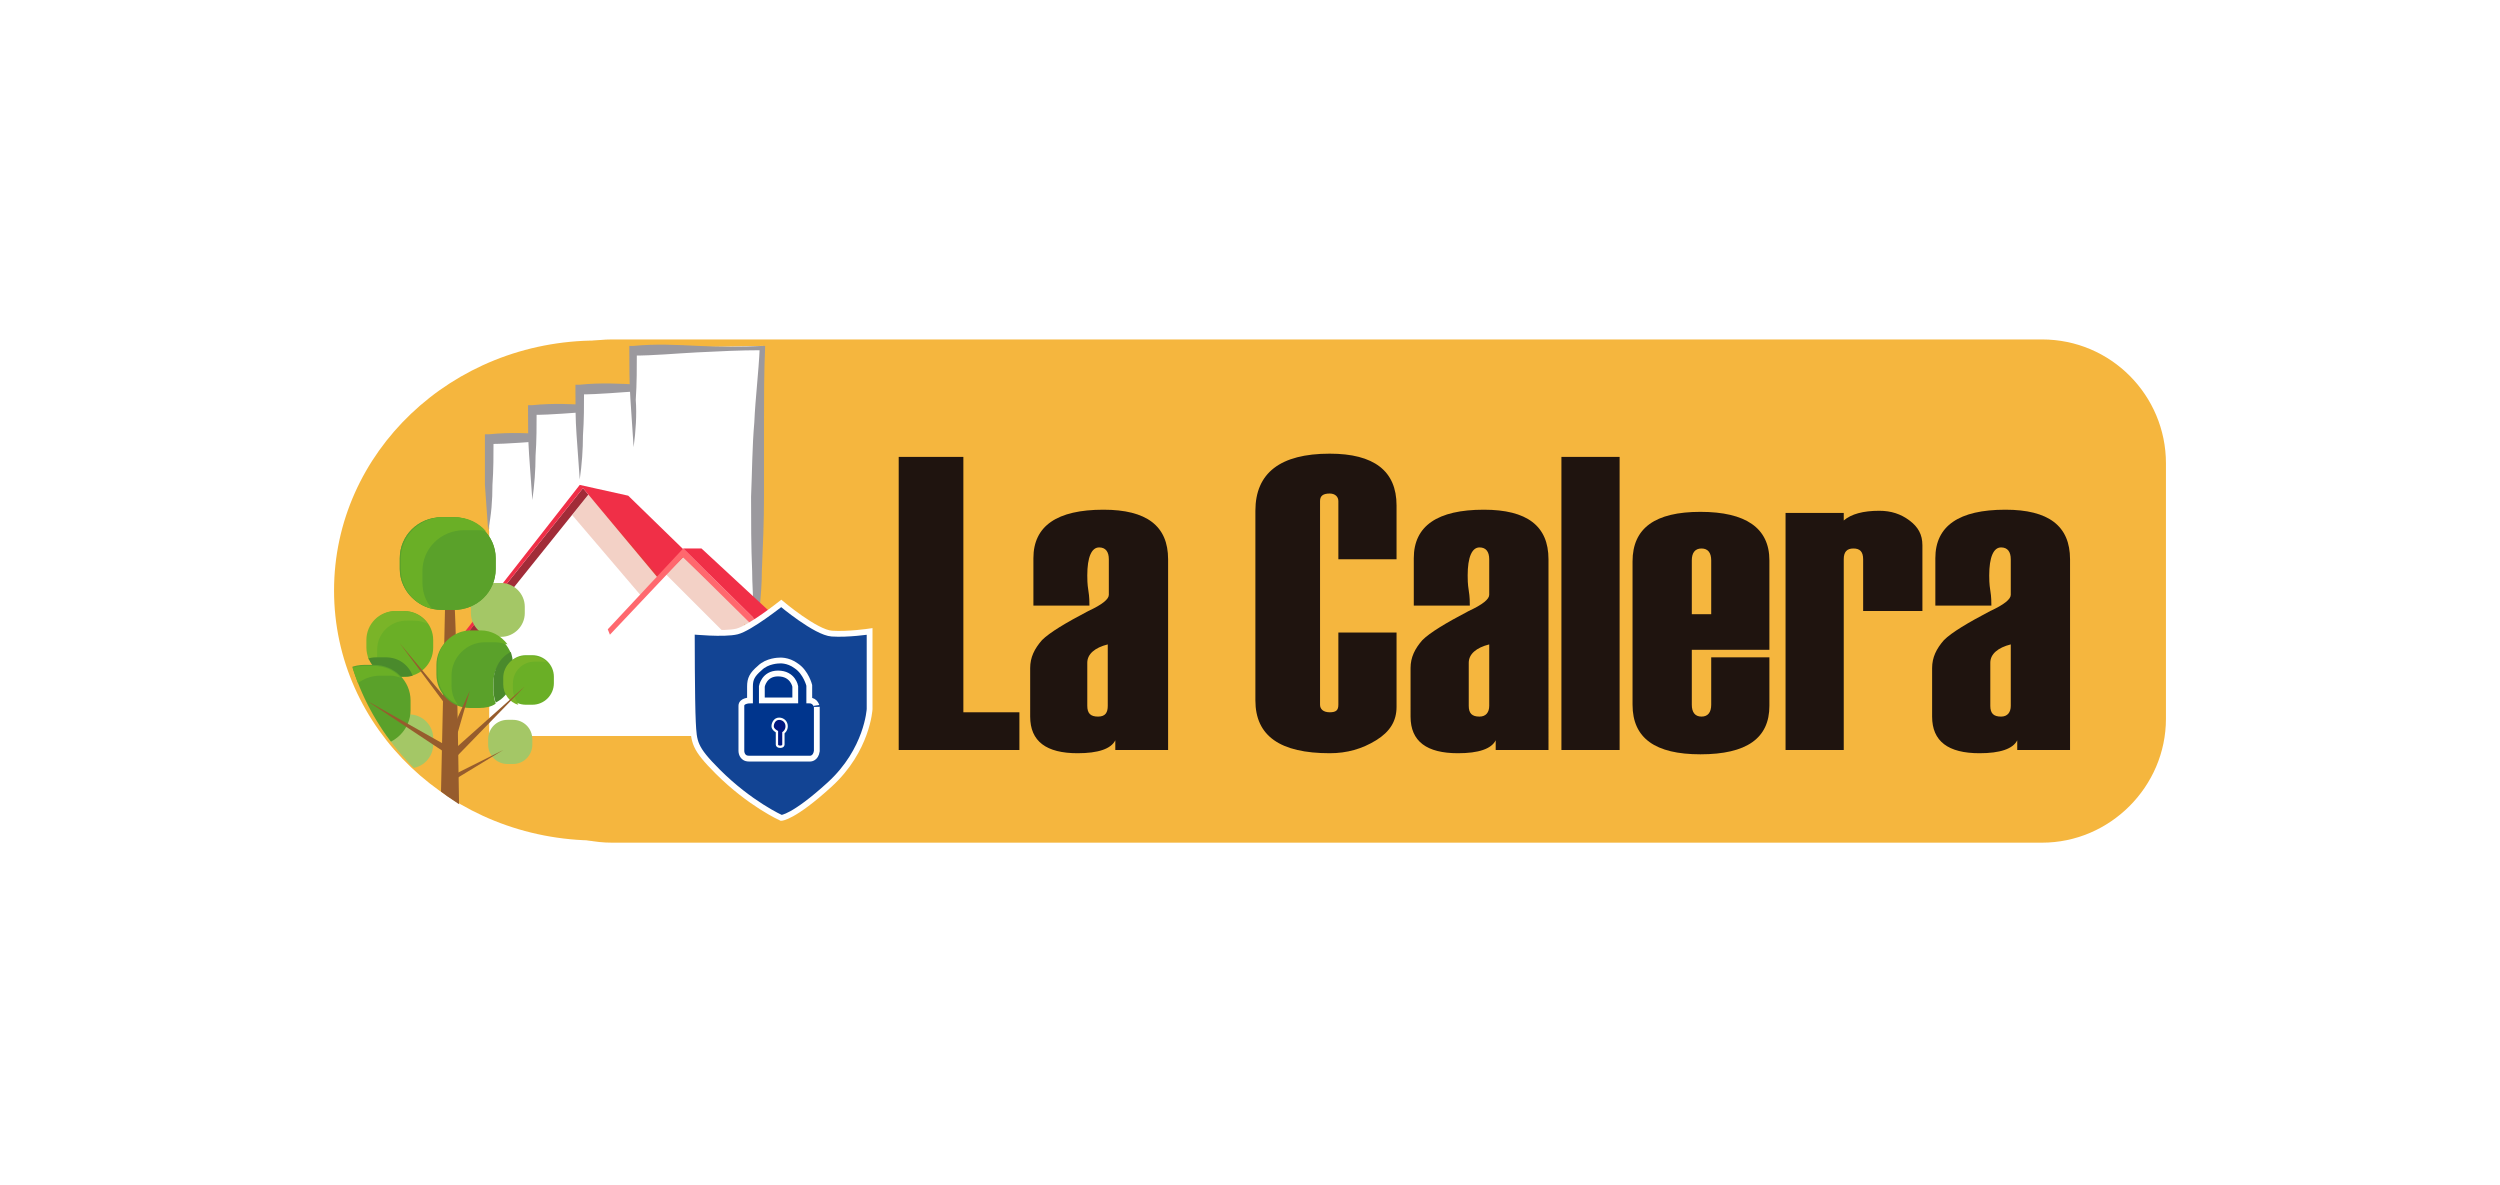 <?xml version="1.0" encoding="utf-8"?>
<!-- Generator: Adobe Illustrator 24.0.2, SVG Export Plug-In . SVG Version: 6.00 Build 0)  -->
<svg version="1.1" xmlns="http://www.w3.org/2000/svg" xmlns:xlink="http://www.w3.org/1999/xlink" x="0px" y="0px"
	 viewBox="0 0 232 110" style="enable-background:new 0 0 232 110;" xml:space="preserve">
<style type="text/css">
	.st0{display:none;}
	.st1{display:inline;}
	.st2{fill:#101820;}
	.st3{fill:#F18A00;}
	.st4{display:inline;opacity:0.5;fill:#009FE3;}
	.st5{fill:#FEFEFE;}
	.st6{fill:#FE8846;}
	.st7{fill:#FEF9F6;}
	.st8{fill:#FEFAF8;}
	.st9{fill:#8D9190;}
	.st10{fill:#8C908F;}
	.st11{fill:#8F9392;}
	.st12{fill:#919494;}
	.st13{fill:#8E9291;}
	.st14{fill:#929695;}
	.st15{fill:#919493;}
	.st16{fill:#FE985F;}
	.st17{fill:#FE985E;}
	.st18{fill:#FEFBFA;}
	.st19{fill:#FEFCFB;}
	.st20{fill:#FEFDFD;}
	.st21{fill:#FEEEE5;}
	.st22{fill:#FEF6F2;}
	.st23{fill:#FEF8F5;}
	.st24{fill:#FEF3ED;}
	.st25{fill:#FCFCFC;}
	.st26{fill:#F9F9F9;}
	.st27{fill:#FAFAFA;}
	.st28{fill:#F8F8F8;}
	
		.st29{display:inline;fill:none;stroke:#009FE3;stroke-width:2.5;stroke-linecap:round;stroke-linejoin:round;stroke-miterlimit:10;}
	.st30{fill:none;stroke:#009FE3;stroke-width:2.5;stroke-linecap:round;stroke-linejoin:round;stroke-miterlimit:10;}
	.st31{opacity:1.000000e-02;fill:#FFFFFF;}
	.st32{fill:none;stroke:#009FE3;stroke-width:1.771;stroke-linecap:round;stroke-linejoin:round;stroke-miterlimit:10;}
	.st33{fill-rule:evenodd;clip-rule:evenodd;fill:#D8D5D5;}
	.st34{fill-rule:evenodd;clip-rule:evenodd;fill:#EF7D00;}
	.st35{fill-rule:evenodd;clip-rule:evenodd;fill:#293A66;}
	.st36{fill:#EF7D00;}
	.st37{fill:#E2A834;}
	.st38{fill:#EBA900;}
	.st39{fill:#402020;}
	.st40{fill:#E65300;}
	.st41{fill:#FFFFFF;}
	.st42{fill-rule:evenodd;clip-rule:evenodd;fill:#6F6F6E;}
	.st43{fill-rule:evenodd;clip-rule:evenodd;fill:#83B427;}
	.st44{fill:#FF9800;}
	.st45{fill:#212322;}
	.st46{fill:#424242;}
	.st47{fill:#E20025;}
	.st48{fill:#005192;}
	.st49{fill:#FFED00;}
	.st50{fill:#0189F9;}
	.st51{fill:#232E48;}
	.st52{fill:#D1CCB4;}
	.st53{fill:#3DAE2B;}
	.st54{fill:#E43D30;}
	.st55{fill:#3D4543;}
	.st56{fill:#122C68;}
	.st57{fill:#F52328;}
	.st58{fill:#006580;}
	.st59{fill:#789904;}
	.st60{fill:#ED1C24;stroke:#ED1C24;stroke-width:0.992;}
	.st61{fill:#1554A0;}
	.st62{fill:#0098C5;}
	.st63{fill:#FFD800;}
	.st64{fill:#FAB900;}
	.st65{fill:#E73037;}
	.st66{fill:#00A2B8;}
	.st67{fill:#1AAEDB;}
	.st68{fill:#FFEB00;}
	.st69{fill:#E31419;}
	.st70{fill:#2B2D37;}
	.st71{fill:#043256;}
	.st72{fill:#FD7510;}
	.st73{fill:url(#SVGID_1_);}
	.st74{fill:#282826;}
	.st75{fill:#838484;}
	.st76{fill:#1D1E1C;}
	.st77{fill:#3C1152;}
	.st78{fill-rule:evenodd;clip-rule:evenodd;fill:#B32372;}
	.st79{fill:#17442A;}
	.st80{fill:#AF8B52;}
	.st81{fill:#E1AB43;}
	.st82{fill:#FCF0CA;}
	.st83{fill:#0F0907;}
	.st84{fill:#533729;}
	.st85{fill:#FCFAFA;}
	.st86{fill:#EA7024;}
	.st87{clip-path:url(#SVGID_3_);}
	.st88{fill:#202C45;}
	.st89{fill:#4F658E;}
	.st90{fill:#AFACA7;}
	.st91{fill:#0C5E98;}
	.st92{fill:#53C0E9;}
	.st93{fill:#E5017D;}
	.st94{fill:#FEEA53;}
	.st95{fill:#61B34C;}
	.st96{fill:#8460A6;}
	.st97{fill:#01012E;}
	.st98{fill:#AC8132;}
	.st99{filter:url(#Adobe_OpacityMaskFilter);}
	.st100{filter:url(#Adobe_OpacityMaskFilter_1_);}
	.st101{mask:url(#SVGID_8_);fill:url(#SVGID_9_);}
	.st102{opacity:0.8;fill:url(#SVGID_10_);}
	.st103{opacity:0.51;}
	.st104{filter:url(#Adobe_OpacityMaskFilter_2_);}
	.st105{filter:url(#Adobe_OpacityMaskFilter_3_);}
	.st106{mask:url(#SVGID_11_);fill:url(#SVGID_12_);}
	.st107{filter:url(#Adobe_OpacityMaskFilter_4_);}
	.st108{filter:url(#Adobe_OpacityMaskFilter_5_);}
	.st109{mask:url(#SVGID_13_);fill:url(#SVGID_14_);}
	.st110{fill:url(#SVGID_15_);}
	.st111{filter:url(#Adobe_OpacityMaskFilter_6_);}
	.st112{mask:url(#SVGID_16_);}
	.st113{fill:url(#SVGID_17_);}
	.st114{fill:url(#SVGID_18_);}
	.st115{opacity:0.9;fill:url(#SVGID_19_);}
	.st116{enable-background:new    ;}
	.st117{filter:url(#Adobe_OpacityMaskFilter_7_);}
	.st118{filter:url(#Adobe_OpacityMaskFilter_8_);}
	.st119{mask:url(#SVGID_20_);fill:url(#SVGID_21_);}
	.st120{opacity:0.5;fill:url(#SVGID_22_);}
	.st121{filter:url(#Adobe_OpacityMaskFilter_9_);}
	.st122{filter:url(#Adobe_OpacityMaskFilter_10_);}
	.st123{mask:url(#SVGID_23_);fill:url(#SVGID_24_);}
	.st124{opacity:0.5;fill:url(#SVGID_25_);}
	.st125{filter:url(#Adobe_OpacityMaskFilter_11_);}
	.st126{filter:url(#Adobe_OpacityMaskFilter_12_);}
	.st127{mask:url(#SVGID_26_);fill:url(#SVGID_27_);}
	.st128{opacity:0.5;fill:url(#SVGID_28_);}
	.st129{filter:url(#Adobe_OpacityMaskFilter_13_);}
	.st130{filter:url(#Adobe_OpacityMaskFilter_14_);}
	.st131{mask:url(#SVGID_29_);fill:url(#SVGID_30_);}
	.st132{opacity:0.5;fill:url(#SVGID_31_);}
	.st133{filter:url(#Adobe_OpacityMaskFilter_15_);}
	.st134{filter:url(#Adobe_OpacityMaskFilter_16_);}
	.st135{mask:url(#SVGID_32_);fill:url(#SVGID_33_);}
	.st136{fill:url(#SVGID_34_);}
	.st137{filter:url(#Adobe_OpacityMaskFilter_17_);}
	.st138{filter:url(#Adobe_OpacityMaskFilter_18_);}
	.st139{mask:url(#SVGID_35_);fill:url(#SVGID_36_);}
	.st140{opacity:0.5;fill:url(#SVGID_37_);}
	.st141{filter:url(#Adobe_OpacityMaskFilter_19_);}
	.st142{filter:url(#Adobe_OpacityMaskFilter_20_);}
	.st143{mask:url(#SVGID_38_);fill:url(#SVGID_39_);}
	.st144{opacity:0.5;fill:url(#SVGID_40_);}
	.st145{filter:url(#Adobe_OpacityMaskFilter_21_);}
	.st146{filter:url(#Adobe_OpacityMaskFilter_22_);}
	.st147{mask:url(#SVGID_41_);fill:url(#SVGID_42_);}
	.st148{opacity:0.5;fill:url(#SVGID_43_);}
	.st149{filter:url(#Adobe_OpacityMaskFilter_23_);}
	.st150{filter:url(#Adobe_OpacityMaskFilter_24_);}
	.st151{mask:url(#SVGID_44_);fill:url(#SVGID_45_);}
	.st152{opacity:0.5;fill:url(#SVGID_46_);}
	.st153{filter:url(#Adobe_OpacityMaskFilter_25_);}
	.st154{filter:url(#Adobe_OpacityMaskFilter_26_);}
	.st155{mask:url(#SVGID_47_);fill:url(#SVGID_48_);}
	.st156{opacity:0.5;fill:url(#SVGID_49_);}
	.st157{filter:url(#Adobe_OpacityMaskFilter_27_);}
	.st158{filter:url(#Adobe_OpacityMaskFilter_28_);}
	.st159{mask:url(#SVGID_50_);fill:url(#SVGID_51_);}
	.st160{opacity:0.5;fill:url(#SVGID_52_);}
	.st161{fill-rule:evenodd;clip-rule:evenodd;fill:#F96E6E;}
	.st162{fill-rule:evenodd;clip-rule:evenodd;fill:#400000;}
	.st163{fill-rule:evenodd;clip-rule:evenodd;fill:#FF8585;}
	.st164{fill-rule:evenodd;clip-rule:evenodd;fill:#FF7F7F;}
	.st165{fill-rule:evenodd;clip-rule:evenodd;fill:#FF7D7D;}
	.st166{fill-rule:evenodd;clip-rule:evenodd;fill:#FF7878;}
	.st167{fill-rule:evenodd;clip-rule:evenodd;fill:#FF7373;}
	.st168{fill-rule:evenodd;clip-rule:evenodd;fill:#FF7070;}
	.st169{fill-rule:evenodd;clip-rule:evenodd;fill:#FF6B6B;}
	.st170{fill-rule:evenodd;clip-rule:evenodd;fill:#FF6363;}
	.st171{fill-rule:evenodd;clip-rule:evenodd;fill:#FF5E5E;}
	.st172{fill-rule:evenodd;clip-rule:evenodd;fill:#FF5757;}
	.st173{fill-rule:evenodd;clip-rule:evenodd;fill:#F54949;}
	.st174{fill-rule:evenodd;clip-rule:evenodd;fill:#ED4040;}
	.st175{fill-rule:evenodd;clip-rule:evenodd;fill:#E63737;}
	.st176{fill-rule:evenodd;clip-rule:evenodd;fill:#DB2C2C;}
	.st177{fill-rule:evenodd;clip-rule:evenodd;fill:#CF1F1F;}
	.st178{fill-rule:evenodd;clip-rule:evenodd;fill:#CC1D1D;}
	.st179{fill-rule:evenodd;clip-rule:evenodd;fill:#C21313;}
	.st180{fill-rule:evenodd;clip-rule:evenodd;fill:#BF1111;}
	.st181{fill-rule:evenodd;clip-rule:evenodd;fill:#B50909;}
	.st182{fill-rule:evenodd;clip-rule:evenodd;fill:#AD0303;}
	.st183{fill-rule:evenodd;clip-rule:evenodd;fill:#A60000;}
	.st184{fill-rule:evenodd;clip-rule:evenodd;fill:#9C0000;}
	.st185{fill-rule:evenodd;clip-rule:evenodd;fill:#940000;}
	.st186{fill-rule:evenodd;clip-rule:evenodd;fill:#870000;}
	.st187{fill-rule:evenodd;clip-rule:evenodd;fill:#7A0000;}
	.st188{fill-rule:evenodd;clip-rule:evenodd;fill:#6E0000;}
	.st189{fill-rule:evenodd;clip-rule:evenodd;fill:#660000;}
	.st190{fill-rule:evenodd;clip-rule:evenodd;fill:#590000;}
	.st191{fill-rule:evenodd;clip-rule:evenodd;fill:#4F0000;}
	.st192{fill-rule:evenodd;clip-rule:evenodd;fill:#420000;}
	.st193{fill-rule:evenodd;clip-rule:evenodd;fill:url(#SVGID_53_);}
	.st194{fill-rule:evenodd;clip-rule:evenodd;fill:url(#SVGID_54_);}
	.st195{fill:#E30613;}
	.st196{fill:#9D9D9C;}
	.st197{fill-rule:evenodd;clip-rule:evenodd;fill:#2A29F1;}
	.st198{fill-rule:evenodd;clip-rule:evenodd;fill:#E03032;}
	.st199{fill:#E30613;stroke:#E30613;stroke-width:0.829;stroke-miterlimit:22.926;}
	.st200{fill:url(#SVGID_55_);}
	.st201{fill:url(#SVGID_56_);}
	.st202{fill:url(#SVGID_57_);}
	.st203{fill:#1D1D1B;}
	.st204{fill:#84232C;}
	.st205{fill-rule:evenodd;clip-rule:evenodd;fill:#99CC00;}
	.st206{fill-rule:evenodd;clip-rule:evenodd;}
	.st207{fill:#F5B63E;}
	.st208{fill:#9B999E;}
	.st209{fill:#610C15;}
	.st210{clip-path:url(#SVGID_59_);}
	.st211{fill:#A12C38;}
	.st212{fill:#F02F47;}
	.st213{display:none;fill:#F9D4A8;}
	.st214{display:none;fill:#EB802D;}
	.st215{display:none;fill:#E66113;}
	.st216{opacity:0.26;fill:#D14E26;}
	.st217{fill:#FF686E;}
	.st218{display:none;fill:#C72633;}
	.st219{display:inline;fill:#005F48;}
	.st220{display:inline;fill:#004633;}
	.st221{display:inline;fill:#FBEBEC;}
	.st222{display:inline;fill:#FDF7F2;}
	.st223{display:inline;fill:#550C06;}
	.st224{display:inline;opacity:0.4;fill:#532910;}
	.st225{fill:#EBC6B2;}
	.st226{fill:#B89889;}
	.st227{opacity:0.32;fill:#66473B;}
	.st228{fill:#A1877E;}
	.st229{fill:#005F48;}
	.st230{fill:#FDF7F2;}
	.st231{display:inline;fill:#9B999E;}
	.st232{display:inline;fill:#AFAEB4;}
	.st233{display:inline;fill:#727276;}
	.st234{display:inline;fill:#88868B;}
	.st235{display:none;fill:#E24334;}
	.st236{fill:#A4C766;}
	.st237{fill:#965C2D;}
	.st238{fill:#5AA12A;}
	.st239{fill:#6AAF26;}
	.st240{fill:#7AB428;}
	.st241{fill:#4A8A2C;}
	.st242{fill:#1F140F;}
	.st243{fill:#124494;stroke:#FFFFFF;stroke-width:0.538;stroke-miterlimit:10;}
	.st244{fill:#00358D;stroke:#FFFFFF;stroke-width:0.538;stroke-miterlimit:10;}
	.st245{fill:#001880;stroke:#FFFFFF;stroke-width:0.215;stroke-miterlimit:10;}
	.st246{clip-path:url(#SVGID_61_);}
	.st247{clip-path:url(#SVGID_63_);}
	.st248{fill-rule:evenodd;clip-rule:evenodd;fill:#203B8F;}
	.st249{fill-rule:evenodd;clip-rule:evenodd;fill:#FFFFFF;}
	.st250{fill-rule:evenodd;clip-rule:evenodd;fill:#E20613;}
	.st251{fill:#203B8F;}
	.st252{fill:url(#SVGID_64_);}
	.st253{fill:url(#SVGID_65_);}
	.st254{fill:url(#SVGID_66_);}
	.st255{fill:url(#SVGID_67_);}
	.st256{fill:url(#SVGID_68_);}
	.st257{fill:url(#SVGID_69_);}
	.st258{fill:url(#SVGID_70_);}
	.st259{fill:url(#SVGID_71_);}
	.st260{fill:url(#SVGID_72_);}
	.st261{fill:url(#SVGID_73_);}
	.st262{fill:url(#SVGID_74_);}
	.st263{fill:#F4436C;}
	.st264{fill-rule:evenodd;clip-rule:evenodd;fill:#D0D2D3;stroke:#0A5088;stroke-width:8.268089e-02;stroke-miterlimit:22.926;}
	.st265{fill-rule:evenodd;clip-rule:evenodd;fill:#FDBE16;}
	.st266{fill-rule:evenodd;clip-rule:evenodd;fill:#C3CE2F;}
	.st267{fill-rule:evenodd;clip-rule:evenodd;fill:#28B8EB;}
	.st268{fill-rule:evenodd;clip-rule:evenodd;fill:#2992D0;}
	.st269{fill-rule:evenodd;clip-rule:evenodd;fill:#008353;}
	.st270{fill-rule:evenodd;clip-rule:evenodd;fill:#DF0C85;}
	.st271{fill-rule:evenodd;clip-rule:evenodd;fill:#C02126;}
	.st272{fill-rule:evenodd;clip-rule:evenodd;fill:#AB1F69;}
	.st273{fill:#C02126;}
	.st274{fill:#2A4DA0;}
	.st275{fill:#262122;}
	.st276{fill:url(#SVGID_75_);}
	.st277{fill:url(#SVGID_76_);}
	.st278{fill:url(#SVGID_77_);}
	.st279{fill:url(#SVGID_78_);}
	.st280{fill:#636365;}
	.st281{fill:#53A246;}
	.st282{fill:#334688;}
	.st283{fill:#CF242B;}
	.st284{fill:#E7882E;}
	.st285{fill:#282828;}
	.st286{fill:#575756;}
	.st287{fill:#D10E32;}
	.st288{fill:#0048A1;}
	.st289{fill:#315685;}
	.st290{fill:#0064A8;}
	.st291{fill:#EE7339;}
	.st292{fill:url(#SVGID_79_);}
	.st293{fill:url(#SVGID_80_);}
	.st294{fill:url(#SVGID_81_);}
	.st295{fill:#E30D1A;}
	.st296{fill:#D21030;}
	.st297{fill:#0E7DC0;}
	.st298{fill:#4AAC36;}
	.st299{fill:#FFDA05;}
	.st300{fill-rule:evenodd;clip-rule:evenodd;fill:#F18A00;}
	.st301{fill-rule:evenodd;clip-rule:evenodd;fill:#76777A;}
	.st302{fill:#76777A;}
	.st303{fill:#FDC801;}
	.st304{fill-rule:evenodd;clip-rule:evenodd;fill:#009845;}
	.st305{fill:#009845;}
	.st306{fill-rule:evenodd;clip-rule:evenodd;fill:url(#SVGID_82_);}
	.st307{fill-rule:evenodd;clip-rule:evenodd;fill:url(#SVGID_83_);}
	.st308{fill:#25354F;}
	.st309{fill:#0A0B0E;}
	.st310{fill:url(#SVGID_84_);}
	.st311{fill:url(#SVGID_85_);}
	.st312{fill:url(#SVGID_86_);}
	.st313{fill:url(#SVGID_87_);}
	.st314{fill:url(#SVGID_88_);}
	.st315{fill:url(#SVGID_89_);}
	.st316{fill:url(#SVGID_90_);}
	.st317{fill:url(#SVGID_91_);}
	.st318{fill:url(#SVGID_92_);}
	.st319{fill:url(#SVGID_93_);}
	.st320{fill:url(#SVGID_94_);}
	.st321{fill:url(#SVGID_95_);}
	.st322{fill:url(#SVGID_96_);}
	.st323{fill:url(#SVGID_97_);}
	.st324{fill:url(#SVGID_98_);}
	.st325{fill:url(#SVGID_99_);}
	.st326{fill:url(#SVGID_100_);}
	.st327{fill:url(#SVGID_101_);}
	.st328{fill:url(#SVGID_102_);}
	.st329{fill:url(#SVGID_103_);}
	.st330{fill:url(#SVGID_104_);}
	.st331{fill:url(#SVGID_105_);}
	.st332{fill:url(#SVGID_106_);}
	.st333{fill:url(#SVGID_107_);}
	.st334{fill:url(#SVGID_108_);}
	.st335{fill:url(#SVGID_109_);}
	.st336{fill:url(#SVGID_110_);}
	.st337{fill:url(#SVGID_111_);}
	.st338{fill:url(#SVGID_112_);}
	.st339{fill:url(#SVGID_113_);}
	.st340{fill:#EC0928;}
	.st341{fill:#3AAA35;}
	.st342{fill:#F39200;}
	.st343{fill:#F39405;}
	.st344{fill:#ED1B38;}
	.st345{fill:#EC0A29;}
	.st346{fill:#373286;}
	.st347{fill:#4D7BBD;}
	.st348{fill:#4878BB;}
	.st349{fill:url(#SVGID_114_);}
	.st350{fill:url(#SVGID_115_);}
	.st351{fill:url(#SVGID_116_);}
	.st352{fill:url(#SVGID_117_);}
	.st353{fill:url(#SVGID_118_);}
	.st354{fill:url(#SVGID_119_);}
	.st355{fill:url(#SVGID_120_);}
	.st356{fill:url(#SVGID_121_);}
	.st357{fill:url(#SVGID_122_);}
	.st358{fill:url(#SVGID_123_);}
	.st359{fill:#1D3C73;}
	.st360{opacity:0;fill:none;stroke:#FFFFFF;stroke-width:0.23;stroke-miterlimit:10;}
	.st361{fill:#01AEDD;}
	.st362{fill:#40ACD6;}
	.st363{fill:#97989B;}
	.st364{fill:#1D252C;}
	.st365{fill:#EA0029;}
	.st366{fill:#929292;}
	.st367{fill:none;stroke:#777777;stroke-width:1.771;stroke-linecap:round;stroke-linejoin:round;stroke-miterlimit:10;}
	.st368{fill:#A4A4A4;}
	.st369{fill:#141414;}
	.st370{fill:#AEAEAE;}
	.st371{fill-rule:evenodd;clip-rule:evenodd;fill:#D6D6D6;}
	.st372{fill-rule:evenodd;clip-rule:evenodd;fill:#919191;}
	.st373{fill-rule:evenodd;clip-rule:evenodd;fill:#3A3A3A;}
	.st374{fill:#919191;}
	.st375{fill:#ADADAD;}
	.st376{fill:#BEBEBE;}
	.st377{fill:#2B2B2B;}
	.st378{fill:#8F8F8F;}
</style>
<g id="Capa_1" class="st0">
</g>
<g id="Capa_2">
	<rect x="0" class="st31" width="232" height="110"/>
</g>
<g id="Capa_3">
	<g>
		<path class="st207" d="M189.5,78.2H56.8c-6.4,0-11.5-5.2-11.5-11.5V43c0-6.4,5.2-11.5,11.5-11.5h132.7c6.4,0,11.5,5.2,11.5,11.5
			v23.7C201,73,195.8,78.2,189.5,78.2z"/>
		<ellipse class="st207" cx="55.4" cy="54.8" rx="24.4" ry="23.2"/>
		<g>
			<g>
				<path class="st41" d="M45.4,49.2c0-2.8,0-5.7,0-8.5c3.8-0.2,7.5-0.2,11.2-0.3c-0.4,7.4-0.4,14.3-0.5,21.8c0,1.1-0.2,2.8-0.1,4.1
					"/>
				<path class="st208" d="M45.3,49.2c-0.1-1.4-0.2-2.8-0.3-4.2C45,43.6,45,42.2,45,40.7l0-0.4l0.4,0c1.9-0.2,3.8-0.1,5.6,0
					c1.9,0.1,3.7,0.1,5.6,0l0.2,0l0,0.2c-0.1,2.1,0,4.3,0,6.5l0,6.4c0,2.1-0.1,4.3-0.2,6.5c0,1.1-0.1,2.1-0.2,3.2
					c-0.1,1.1-0.3,2.1-0.3,3.2l-0.1,0c-0.2-1.1-0.2-2.2-0.2-3.2c0-1.1-0.1-2.1-0.1-3.2c-0.1-2.2-0.1-4.3-0.1-6.5
					c0.1-2.2,0.1-4.3,0.3-6.5c0.1-2.2,0.4-4.3,0.5-6.4l0.2,0.2c-1.9,0-3.7,0.1-5.6,0.2c-1.9,0.1-3.7,0.3-5.6,0.3l0.4-0.4
					c0,1.4,0,2.8-0.1,4.2C45.7,46.4,45.6,47.8,45.3,49.2L45.3,49.2z"/>
			</g>
			<polygon class="st209" points="51.4,49.8 55.8,49.8 55.8,49.1 55.8,49.7 			"/>
		</g>
		<g>
			<path class="st41" d="M49.5,46.4c0-2.8,0-5.7,0-8.5c3.8-0.2,7.5-0.2,11.2-0.3c-0.4,7.4-0.4,14.3-0.5,21.8c0,1.1-0.2,2.8-0.1,4.1"
				/>
			<path class="st208" d="M49.4,46.4c-0.1-1.4-0.2-2.8-0.3-4.2c-0.1-1.4-0.1-2.8-0.1-4.2l0-0.4l0.4,0c1.9-0.2,3.8-0.1,5.6,0
				c1.9,0.1,3.7,0.1,5.6,0l0.2,0l0,0.2c-0.1,2.1,0,4.3,0,6.5l0,6.4c0,2.1-0.1,4.3-0.2,6.5c0,1.1-0.1,2.1-0.2,3.2
				c-0.1,1.1-0.3,2.1-0.3,3.2l-0.1,0c-0.2-1.1-0.2-2.2-0.2-3.2c0-1.1-0.1-2.1-0.1-3.2c-0.1-2.2-0.1-4.3-0.1-6.5
				c0.1-2.2,0.1-4.3,0.3-6.5c0.1-2.2,0.4-4.3,0.5-6.4l0.2,0.2c-1.9,0-3.7,0.1-5.6,0.2c-1.9,0.1-3.7,0.3-5.6,0.3l0.4-0.4
				c0,1.4,0,2.8-0.1,4.2C49.7,43.6,49.6,45,49.4,46.4L49.4,46.4z"/>
		</g>
		<g>
			<path class="st41" d="M53.8,44.5c0-2.8,0-5.7,0-8.5c3.8-0.2,7.5-0.2,11.2-0.3c-0.4,7.4-0.4,14.3-0.5,21.8c0,1.1-0.2,2.8-0.1,4.1"
				/>
			<path class="st208" d="M53.8,44.5c-0.1-1.4-0.2-2.8-0.3-4.2c-0.1-1.4-0.1-2.8-0.1-4.2l0-0.4l0.4,0c1.9-0.2,3.8-0.1,5.6,0
				c1.9,0.1,3.7,0.1,5.6,0l0.2,0l0,0.2c-0.1,2.1,0,4.3,0,6.5l0,6.4c0,2.1-0.1,4.3-0.2,6.5c0,1.1-0.1,2.1-0.2,3.2
				c-0.1,1.1-0.3,2.1-0.3,3.2l-0.1,0c-0.2-1.1-0.2-2.2-0.2-3.2c0-1.1-0.1-2.1-0.1-3.2c-0.1-2.2-0.1-4.3-0.1-6.5
				c0.1-2.2,0.1-4.3,0.3-6.5c0.1-2.2,0.4-4.3,0.5-6.4l0.2,0.2c-1.9,0-3.7,0.1-5.6,0.2c-1.9,0.1-3.7,0.3-5.6,0.3l0.4-0.4
				c0,1.4,0,2.8-0.1,4.2C54.1,41.7,54,43.1,53.8,44.5L53.8,44.5z"/>
		</g>
		<g>
			<path class="st41" d="M58.8,41.5c0-3,0-6.1,0-9.1c4.1-0.2,8-0.2,12-0.3c-0.5,7.9-0.5,15.3-0.5,23.3c0,1.2-0.2,3-0.1,4.3"/>
			<path class="st208" d="M58.8,41.5c-0.1-1.5-0.2-3-0.3-4.5c-0.1-1.5-0.1-3-0.1-4.5l0-0.4l0.4,0c2-0.2,4-0.1,6,0c2,0.1,4,0.1,6,0
				l0.2,0l0,0.2c-0.1,2.3-0.1,4.6-0.1,6.9l0,6.9c0,2.3-0.1,4.6-0.2,6.9c0,1.2-0.1,2.3-0.2,3.5c-0.1,1.2-0.3,2.3-0.3,3.4l-0.1,0
				c-0.2-1.1-0.2-2.3-0.2-3.5c0-1.1-0.1-2.3-0.1-3.4c-0.1-2.3-0.1-4.6-0.1-6.9c0.1-2.3,0.1-4.6,0.3-6.9c0.1-2.3,0.4-4.6,0.5-6.9
				l0.2,0.2c-2,0-4,0.1-6,0.2c-2,0.1-4,0.3-6,0.3l0.4-0.4c0,1.5,0,3-0.1,4.5C59.1,38.5,59,40,58.8,41.5L58.8,41.5z"/>
		</g>
		<rect x="45.4" y="49.1" class="st41" width="23.7" height="19.2"/>
		<g>
			<defs>
				<ellipse id="SVGID_58_" cx="56.1" cy="55.3" rx="24.4" ry="23.2"/>
			</defs>
			<clipPath id="SVGID_1_">
				<use xlink:href="#SVGID_58_"  style="overflow:visible;"/>
			</clipPath>
			<g style="clip-path:url(#SVGID_1_);">
				<polygon class="st211" points="44,59.1 43.1,59.1 54.1,45.3 54.6,45.9 				"/>
				<polygon class="st212" points="65.8,53.3 58.3,46 53.8,45 43,58.8 43.1,59.1 54.1,45.3 62.7,55.6 				"/>
				<polygon class="st213" points="70.2,77.7 57.1,77.7 57.1,58.2 63.4,51.7 70.2,58.2 				"/>
				<rect x="70.2" y="58.1" class="st214" width="2.3" height="19.9"/>
				<polygon class="st215" points="56.4,77.1 56.4,77.7 56.4,81.1 70.9,81.1 70.9,77.1 				"/>
				<polygon class="st41" points="61.2,53.9 63.4,51.7 65.7,53.9 62.1,57.5 				"/>
				<polygon class="st216" points="61.8,53.3 68.7,60.2 70.2,58.2 63.1,51.3 				"/>
				<polygon class="st216" points="53.1,47.8 59.5,55.3 61.1,53.4 54.6,45.9 				"/>
				<polygon class="st217" points="63.4,51.7 56.6,58.9 56.4,58.4 63.4,50.9 71,58.4 70.9,59.1 				"/>
				<polygon class="st212" points="71,58.4 73.2,58.4 65.1,50.9 63.4,50.9 				"/>
				<polygon class="st218" points="65.9,50.3 66,49.9 67,49.9 66.9,50.2 				"/>
				<g class="st0">
					<rect x="60.2" y="52.1" class="st219" width="5" height="1.5"/>
					<polygon class="st220" points="60.6,52.5 65.1,52.5 65.1,52.1 60.2,52.1 60.2,53.6 60.6,53.6 					"/>
					<path class="st221" d="M60.1,52v1.6h5.1V52H60.1z M61.8,53.5h-1.5v-1.4h1.5V53.5z M63.5,53.5h-1.7v-1.4h1.7V53.5z M65.1,53.5
						h-1.4v-1.4h1.4V53.5z"/>
					<rect x="60.4" y="52.3" class="st219" width="1.3" height="1.1"/>
					<rect x="63.7" y="52.3" class="st219" width="1.3" height="1.1"/>
					<rect x="62" y="52.3" class="st219" width="1.5" height="1.1"/>
				</g>
				<g class="st0">
					<rect x="61.2" y="54.7" class="st222" width="2.8" height="4.9"/>
					<rect x="61.5" y="54.9" class="st223" width="2.3" height="4.6"/>
					<polygon class="st224" points="63.8,54.9 61.5,54.9 61.5,55.4 61.5,59.6 61.8,59.6 61.8,55.4 63.8,55.4 					"/>
					<g class="st1">
						<rect x="61.2" y="59.5" class="st225" width="2.9" height="0.1"/>
						<rect x="61.3" y="59.6" class="st226" width="2.7" height="0.3"/>
						<rect x="61.3" y="59.6" class="st227" width="2.7" height="0.1"/>
					</g>
					<g class="st1">
						<rect x="61" y="59.9" class="st225" width="3.2" height="0.1"/>
						<rect x="61.1" y="60" class="st226" width="3" height="0.3"/>
						<rect x="61.1" y="60" class="st227" width="3" height="0.1"/>
					</g>
					<g class="st1">
						<rect x="60.8" y="60.2" class="st225" width="3.6" height="0.1"/>
						<rect x="60.9" y="60.3" class="st228" width="3.3" height="0.3"/>
						<rect x="60.9" y="60.3" class="st227" width="3.3" height="0.1"/>
					</g>
					<g class="st1">
						<rect x="61.7" y="55.2" class="st229" width="1.8" height="2.7"/>
						<polygon class="st229" points="61.7,55.2 61.7,55.6 63.1,55.6 63.1,57.9 63.5,57.9 63.5,55.2 						"/>
						<path class="st230" d="M61.7,55.1v2.8h1.9v-2.8H61.7z M63.5,56.1h-0.8v-0.9h0.8V56.1z M62.6,56.1h0.8v0.7h-0.8V56.1z
							 M62.5,55.2v0.9h-0.8v-0.9H62.5z M62.5,56.9h-0.8v-0.7h0.8V56.9z M61.7,57h0.8v0.9h-0.8V57z M62.6,57.8V57h0.8v0.9H62.6z"/>
					</g>
				</g>
				<g class="st0">
					<rect x="54.1" y="53.8" class="st231" width="2.4" height="3.7"/>
					<path class="st222" d="M54.1,53.7v3.8h2.6v-3.8H54.1z M56.5,55h-1.1v-1.2h1.1V55z M55.4,55.1h1.1v1h-1.1V55.1z M55.3,53.8V55
						h-1.1v-1.2H55.3z M55.3,56.1h-1.1v-1h1.1V56.1z M54.2,56.2h1.1v1.2h-1.1V56.2z M55.4,57.4v-1.2h1.1v1.2H55.4z"/>
				</g>
				<g class="st0">
					<rect x="56.5" y="48.3" class="st232" width="2.4" height="3.7"/>
					<polygon class="st233" points="58.9,48.3 56.5,48.3 56.5,52.1 56.8,48.7 					"/>
					<path class="st222" d="M56.4,48.3v3.8H59v-3.8H56.4z M58.9,49.5h-1.1v-1.2h1.1V49.5z M57.8,49.7h1.1v1h-1.1V49.7z M57.6,48.4
						v1.2h-1.1v-1.2H57.6z M57.6,50.6h-1.1v-1h1.1V50.6z M56.5,50.8h1.1v1.2h-1.1V50.8z M57.8,51.9v-1.2h1.1v1.2H57.8z"/>
				</g>
				<g class="st0">
					<rect x="50.4" y="54.4" class="st232" width="2.4" height="3.7"/>
					<polygon class="st234" points="50.4,54.4 52.2,54.9 52.9,58.1 52.9,54.4 					"/>
					<path class="st222" d="M50.4,54.3v3.8h2.6v-3.8H50.4z M52.8,55.6h-1.1v-1.2h1.1V55.6z M51.7,55.7h1.1v1h-1.1V55.7z M51.6,54.4
						v1.2h-1.1v-1.2H51.6z M51.6,56.7h-1.1v-1h1.1V56.7z M50.5,56.8h1.1V58h-1.1V56.8z M51.7,58v-1.2h1.1V58H51.7z"/>
				</g>
				<g class="st0">
					<rect x="61.4" y="54.5" class="st232" width="2.4" height="3.7"/>
					<polygon class="st234" points="61.4,54.5 63.5,54.8 63.8,58.2 63.8,54.5 					"/>
					<path class="st222" d="M61.3,54.4v3.8h2.6v-3.8H61.3z M63.8,55.7h-1.1v-1.2h1.1V55.7z M62.6,55.8h1.1v1h-1.1V55.8z M62.5,54.5
						v1.2h-1.1v-1.2H62.5z M62.5,56.8h-1.1v-1h1.1V56.8z M61.4,56.9h1.1v1.2h-1.1V56.9z M62.6,58.1v-1.2h1.1v1.2H62.6z"/>
				</g>
				<rect x="37.9" y="48.5" class="st235" width="6.7" height="1.1"/>
			</g>
			<g style="clip-path:url(#SVGID_1_);">
				<path class="st236" d="M48.7,56.9c0,1.2-1,2.2-2.2,2.2h-0.6c-1.2,0-2.2-1-2.2-2.2v-0.6c0-1.2,1-2.2,2.2-2.2h0.6
					c1.2,0,2.2,1,2.2,2.2V56.9z"/>
				<path class="st237" d="M41.3,56.3l-0.4,18.3c-2.4-0.1-3.8,1.8-3.8,1.8s2.3-1.4,4.1-0.6c1.8,0.7,4.1,0.6,4.1,0.6s-2-0.7-2.7-1.8
					c0,0-0.2-14.4-0.4-18.3L41.3,56.3z"/>
				<path class="st238" d="M46,52.8c0,2.1-1.7,3.8-3.9,3.8h-1.1c-2.1,0-3.9-1.7-3.9-3.8v-1c0-2.1,1.7-3.8,3.9-3.8h1.1
					c2.1,0,3.9,1.7,3.9,3.8V52.8z"/>
				<path class="st238" d="M46,52.8c0,2.1-1.7,3.8-3.9,3.8h-1.1c-2.1,0-3.9-1.7-3.9-3.8v-1c0-2.1,1.7-3.8,3.9-3.8h1.1
					c2.1,0,3.9,1.7,3.9,3.8V52.8z"/>
				<path class="st239" d="M39.2,54v-1c0-2.1,1.7-3.8,3.9-3.8h1.1c0.3,0,0.6,0,0.9,0.1c-0.7-0.8-1.7-1.3-2.9-1.3h-1.1
					c-2.1,0-3.9,1.7-3.9,3.8v1c0,1.8,1.2,3.3,2.9,3.7C39.5,55.8,39.2,55,39.2,54z"/>
				<path class="st239" d="M40.2,60.1c0,1.5-1.2,2.7-2.7,2.7h-0.7c-1.5,0-2.7-1.2-2.7-2.7v-0.7c0-1.5,1.2-2.7,2.7-2.7h0.7
					c1.5,0,2.7,1.2,2.7,2.7V60.1z"/>
				<g>
					<path class="st240" d="M35,61v-0.7c0-1.5,1.2-2.7,2.7-2.7h0.7c0.5,0,0.9,0.1,1.3,0.3c-0.5-0.7-1.3-1.2-2.3-1.2h-0.7
						c-1.5,0-2.7,1.2-2.7,2.7v0.7c0,0.4,0.1,0.7,0.2,1.1C34.5,61.1,34.7,61,35,61C35,61,35,61,35,61z"/>
				</g>
				<path class="st241" d="M35.8,61h-0.7c-0.3,0-0.6,0-0.9,0.1c0.4,1,1.4,1.7,2.5,1.7h0.7c0.3,0,0.6,0,0.9-0.1
					C37.9,61.7,37,61,35.8,61z"/>
				<path class="st236" d="M40.2,69.1c0,1.2-1,2.2-2.2,2.2h-0.6c-1.2,0-2.2-1-2.2-2.2v-0.6c0-1.2,1-2.2,2.2-2.2H38
					c1.2,0,2.2,1,2.2,2.2V69.1z"/>
				<path class="st236" d="M49.4,69.1c0,1-0.8,1.8-1.8,1.8h-0.5c-1,0-1.8-0.8-1.8-1.8v-0.5c0-1,0.8-1.8,1.8-1.8h0.5
					c1,0,1.8,0.8,1.8,1.8V69.1z"/>
				<path class="st238" d="M38.1,65.9c0,1.8-1.5,3.3-3.4,3.3h-0.9c-1.9,0-3.4-1.5-3.4-3.3V65c0-1.8,1.5-3.3,3.4-3.3h0.9
					c1.9,0,3.4,1.5,3.4,3.3V65.9z"/>
				<path class="st239" d="M31.9,66.9v-0.9c0-1.8,1.5-3.3,3.4-3.3h0.9c0.4,0,0.7,0.1,1,0.2c-0.6-0.7-1.5-1.1-2.5-1.1h-0.9
					c-1.9,0-3.4,1.5-3.4,3.3v0.9c0,1.5,1,2.8,2.3,3.2C32.3,68.5,31.9,67.7,31.9,66.9z"/>
				<path class="st238" d="M45.8,63.3c0-1.2,0.7-2.2,1.6-2.7c-0.5-1.2-1.6-2-2.9-2h-0.9c-1.7,0-3.1,1.4-3.1,3.1v0.9
					c0,1.7,1.4,3.1,3.1,3.1h0.9c0.5,0,1.1-0.1,1.5-0.4c-0.1-0.3-0.2-0.7-0.2-1.1V63.3z"/>
				<path class="st241" d="M47.6,62.5v-0.9c0-0.4-0.1-0.8-0.2-1.1c-1,0.5-1.6,1.6-1.6,2.7v0.9c0,0.4,0.1,0.8,0.2,1.1
					C47,64.7,47.6,63.7,47.6,62.5z"/>
				<path class="st239" d="M41.9,63.6v-0.9c0-1.7,1.4-3.1,3.1-3.1h0.9c0.4,0,0.8,0.1,1.2,0.2c-0.6-0.8-1.5-1.3-2.5-1.3h-0.9
					c-1.7,0-3.1,1.4-3.1,3.1v0.9c0,1.3,0.8,2.4,1.9,2.9C42.1,64.9,41.9,64.3,41.9,63.6z"/>
				<path class="st239" d="M51.4,63.4c0,1.1-0.9,2-2,2h-0.6c-1.1,0-2-0.9-2-2v-0.6c0-1.1,0.9-2,2-2h0.6c1.1,0,2,0.9,2,2V63.4z"/>
				<path class="st240" d="M47.6,64v-0.6c0-1.1,0.9-2,2-2h0.6c0.2,0,0.4,0,0.6,0.1c-0.4-0.4-0.9-0.6-1.5-0.6h-0.6c-1.1,0-2,0.9-2,2
					v0.6c0,0.9,0.6,1.7,1.4,1.9C47.9,65,47.6,64.5,47.6,64z"/>
				<polygon class="st237" points="34,65 41.8,69.4 41.4,69.9 				"/>
				<polygon class="st237" points="41.7,68.3 43.6,64.1 42.3,68.6 				"/>
				<polygon class="st237" points="41.9,72 46.7,69.6 42.1,72.4 				"/>
				<polygon class="st237" points="41.3,70.3 48.7,63.7 41.8,70.8 				"/>
				<polygon class="st237" points="41.8,66 37.1,59.7 42.1,65.7 				"/>
			</g>
		</g>
		<g>
			<path class="st242" d="M94.6,69.6H83.4V42.4h6v23.7h5.2V69.6z"/>
			<path class="st242" d="M108.3,69.6h-4.8v-0.9c-0.4,0.8-1.6,1.2-3.5,1.2c-2.9,0-4.4-1.1-4.4-3.4V62c0-1,0.4-1.8,1.1-2.6
				c0.7-0.7,2.2-1.6,4.3-2.7c1.3-0.6,1.9-1.1,1.9-1.5v-3.3c0-0.7-0.3-1.1-0.9-1.1c-0.7,0-1.1,0.9-1.1,2.6c0,0.3,0,0.8,0.1,1.4
				c0.1,0.6,0.1,1.1,0.1,1.4h-5.2v-4.4c0-3,2.2-4.5,6.5-4.5c4,0,6,1.5,6,4.6V69.6z M102.8,65.5v-5.7c-1.2,0.3-1.9,0.9-1.9,1.7v4
				c0,0.7,0.3,1,1,1C102.6,66.5,102.8,66.1,102.8,65.5z"/>
			<path class="st242" d="M129.6,51.9h-5.4v-5.4c0-0.4-0.3-0.7-0.8-0.7c-0.6,0-0.9,0.2-0.9,0.7v18.9c0,0.4,0.3,0.7,0.9,0.7
				c0.6,0,0.8-0.2,0.8-0.7v-6.7h5.4v6.9c0,1.3-0.6,2.3-1.9,3.1c-1.3,0.8-2.7,1.2-4.3,1.2c-4.6,0-6.9-1.6-6.9-4.9V47.4
				c0-3.5,2.3-5.3,6.9-5.3c4.1,0,6.2,1.6,6.2,4.8V51.9z"/>
			<path class="st242" d="M143.6,69.6h-4.8v-0.9c-0.4,0.8-1.6,1.2-3.5,1.2c-2.9,0-4.4-1.1-4.4-3.4V62c0-1,0.4-1.8,1.1-2.6
				c0.7-0.7,2.2-1.6,4.3-2.7c1.3-0.6,1.9-1.1,1.9-1.5v-3.3c0-0.7-0.3-1.1-0.9-1.1c-0.7,0-1.1,0.9-1.1,2.6c0,0.3,0,0.8,0.1,1.4
				c0.1,0.6,0.1,1.1,0.1,1.4h-5.2v-4.4c0-3,2.2-4.5,6.5-4.5c4,0,6,1.5,6,4.6V69.6z M138.2,65.5v-5.7c-1.2,0.3-1.9,0.9-1.9,1.7v4
				c0,0.7,0.3,1,1,1C137.9,66.5,138.2,66.1,138.2,65.5z"/>
			<path class="st242" d="M150.3,69.6h-5.4V42.4h5.4V69.6z"/>
			<path class="st242" d="M164.2,60.3H157v5.1c0,0.7,0.3,1.1,0.9,1.1c0.6,0,0.9-0.4,0.9-1.1V61h5.4v4.5c0,3-2.1,4.5-6.4,4.5
				c-4.2,0-6.3-1.5-6.3-4.6V52.1c0-3.1,2.1-4.6,6.3-4.6c4.2,0,6.4,1.5,6.4,4.5V60.3z M158.8,57v-5c0-0.7-0.3-1.1-0.9-1.1
				c-0.6,0-0.9,0.4-0.9,1.1v5H158.8z"/>
			<path class="st242" d="M178.3,56.7h-5.4v-4.8c0-0.7-0.3-1-0.9-1c-0.6,0-0.9,0.3-0.9,1v17.7h-5.4v-22h5.4v0.7
				c0.7-0.6,1.8-0.9,3.3-0.9c1.1,0,2,0.3,2.8,0.9c0.8,0.6,1.2,1.3,1.2,2.3V56.7z"/>
			<path class="st242" d="M192,69.6h-4.8v-0.9c-0.4,0.8-1.6,1.2-3.5,1.2c-2.9,0-4.4-1.1-4.4-3.4V62c0-1,0.4-1.8,1.1-2.6
				c0.7-0.7,2.2-1.6,4.3-2.7c1.3-0.6,1.9-1.1,1.9-1.5v-3.3c0-0.7-0.3-1.1-0.9-1.1c-0.7,0-1.1,0.9-1.1,2.6c0,0.3,0,0.8,0.1,1.4
				c0.1,0.6,0.1,1.1,0.1,1.4h-5.2v-4.4c0-3,2.2-4.5,6.5-4.5c4,0,6,1.5,6,4.6V69.6z M186.6,65.5v-5.7c-1.2,0.3-1.9,0.9-1.9,1.7v4
				c0,0.7,0.3,1,1,1C186.3,66.5,186.6,66.1,186.6,65.5z"/>
		</g>
		<path class="st243" d="M64.2,58.6c0,0,3,0.3,4.2,0c1.2-0.3,4.1-2.6,4.1-2.6s3.2,2.7,4.7,2.8c1.5,0.1,3.5-0.2,3.5-0.2v7.2
			c0,0-0.2,3.8-3.7,7c-3.4,3.1-4.5,3.1-4.5,3.1s-2.9-1.3-5.9-4.3c-2.2-2.2-2.2-2.7-2.3-4.6C64.2,65,64.2,58.6,64.2,58.6z"/>
		<path class="st244" d="M69.6,65c0,0-0.8,0-0.8,0.5c0,0.5,0,4.2,0,4.2s0,0.7,0.7,0.7c0.7,0,5.7,0,5.7,0s0.5,0,0.6-0.7
			c0-0.8,0-4.1,0-4.1S75.7,65,75.1,65c0-0.5,0-1.4,0-1.4s-0.3-1.2-1.2-1.8c-0.8-0.6-1.6-0.5-1.6-0.5s-1.1,0-1.8,0.7
			c-0.7,0.6-0.9,1-0.9,1.7S69.6,65,69.6,65z"/>
		<path class="st244" d="M70.8,65h3c0,0,0-1.3,0-1.3c0,0-0.2-1.2-1.6-1.2c-1.3,0-1.5,1.2-1.5,1.2V65z"/>
		<path class="st245" d="M72.1,67.9c0,0-0.4-0.2-0.4-0.5s0.2-0.7,0.6-0.7c0.4,0,0.7,0.3,0.7,0.7c0,0.4-0.3,0.6-0.3,0.6l0,1.1
			c0,0,0,0.2-0.3,0.2c-0.2,0-0.3-0.1-0.3-0.2S72.1,67.9,72.1,67.9z"/>
	</g>
</g>
<g id="Capa_3_copia_2" class="st0">
</g>
<g id="Capa_3_copia" class="st0">
</g>
</svg>
